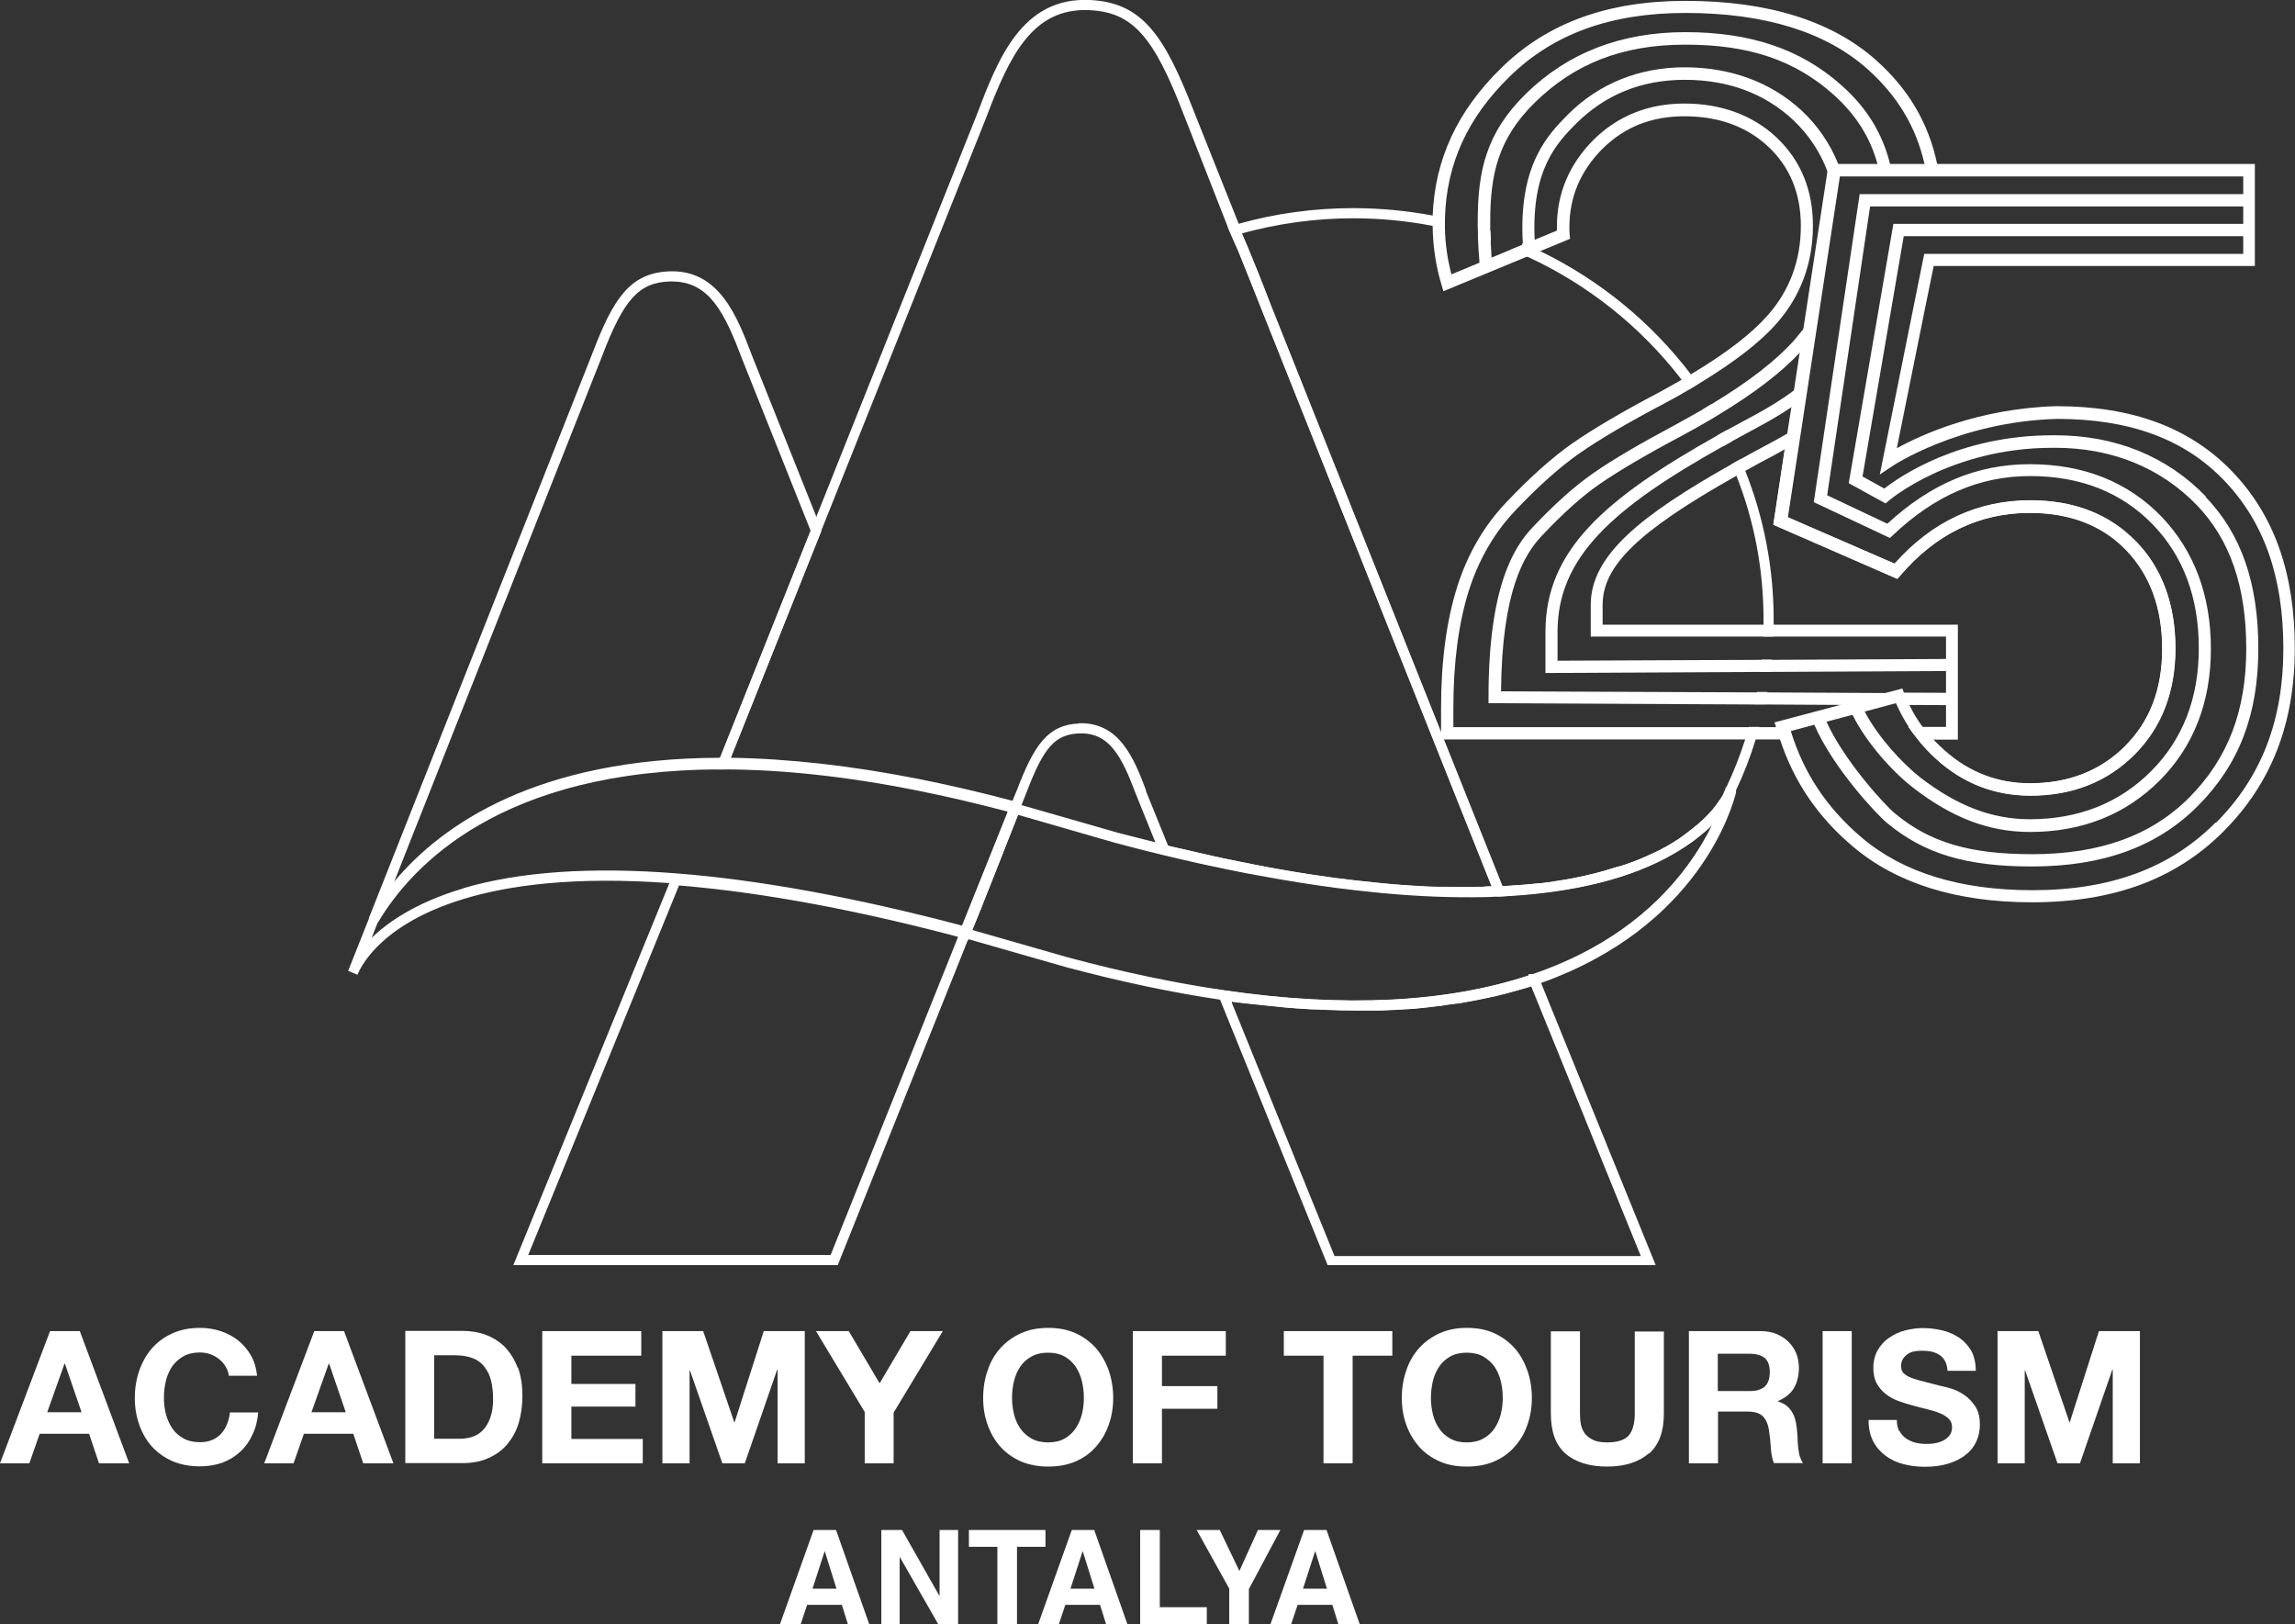 <?xml version="1.0" encoding="UTF-8"?> <svg xmlns="http://www.w3.org/2000/svg" id="_Слой_1" data-name="Слой 1" viewBox="0 0 106.4 75.3"><rect x="0" y="0" width="106.4" height="75.3" fill="#333333" stroke="none"/><defs><style> .cls-1, .cls-2 { fill: #fff; } .cls-3 { fill: #3facdc; } .cls-3, .cls-2, .cls-4 { fill-rule: evenodd; } .cls-3, .cls-4 { stroke: #fff; stroke-miterlimit: 10; stroke-width: .09px; } .cls-4 { fill: #0080c8; } </style></defs><g><path class="cls-2" d="M38.77,70.93h-1.05l-1.56,4.37h.96l.3-.9h1.61l.28.9h.99l-1.54-4.37ZM37.67,73.65l.56-1.73h.01l.54,1.73h-1.11Z"></path><polygon class="cls-2" points="43.56 70.93 44.42 70.93 44.42 75.3 43.5 75.3 41.72 72.19 41.71 72.19 41.71 75.3 40.86 75.3 40.86 70.93 41.82 70.93 43.55 73.98 43.56 73.98 43.56 70.93"></polygon><polygon class="cls-2" points="47.15 75.3 46.24 75.3 46.24 71.71 44.92 71.71 44.92 70.93 48.47 70.93 48.47 71.71 47.15 71.71 47.15 75.3"></polygon><path class="cls-2" d="M50.74,70.93h-1.05l-1.56,4.37h.96l.3-.9h1.61l.28.9h.99l-1.54-4.37ZM49.63,73.65l.56-1.73h.01l.54,1.73h-1.11Z"></path><polygon class="cls-2" points="53.77 74.51 55.95 74.51 55.95 75.3 52.86 75.3 52.86 70.93 53.77 70.93 53.77 74.51"></polygon><polygon class="cls-2" points="57.9 75.3 56.99 75.3 56.99 73.65 55.48 70.93 56.55 70.93 57.46 72.83 58.32 70.93 59.36 70.93 57.9 73.67 57.9 75.3"></polygon><path class="cls-2" d="M61.51,70.93h-1.05l-1.56,4.37h.96l.3-.9h1.61l.28.9h.99l-1.54-4.37ZM60.41,73.65l.56-1.73h.01l.54,1.73h-1.11Z"></path><path class="cls-2" d="M3.7,61.71h-1.38l-2.32,6.13h1.36l.48-1.37h2.29l.46,1.37h1.4l-2.29-6.13ZM2.19,65.47l.8-2.25h.02l.77,2.25h-1.59Z"></path><path class="cls-2" d="M10.46,63.35c-.08-.13-.18-.24-.3-.34-.12-.1-.26-.17-.41-.23-.15-.05-.31-.08-.48-.08-.3,0-.56.06-.77.18-.21.12-.38.27-.52.47-.13.2-.23.42-.29.67-.06.25-.09.51-.09.78s.03.51.09.75c.06.24.16.46.29.66.13.19.3.35.52.47.21.12.47.18.77.18.41,0,.73-.13.97-.38.23-.25.37-.58.42-1h1.31c-.03.38-.12.73-.27,1.04-.14.31-.33.57-.57.79-.24.22-.51.38-.82.5-.31.11-.66.17-1.04.17-.47,0-.89-.08-1.27-.24-.37-.16-.69-.39-.95-.67-.26-.29-.45-.62-.59-1.01-.14-.39-.21-.8-.21-1.25s.07-.88.21-1.28c.14-.39.33-.73.59-1.03.26-.29.57-.52.95-.69.38-.17.8-.25,1.27-.25.34,0,.66.05.96.15.3.1.57.24.81.43.24.19.43.42.59.69.16.28.25.59.29.95h-1.31c-.02-.15-.07-.3-.15-.42Z"></path><path class="cls-2" d="M15.95,61.71h-1.38l-2.32,6.13h1.36l.48-1.37h2.29l.46,1.37h1.4l-2.29-6.13ZM14.44,65.47l.8-2.25h.02l.77,2.25h-1.59Z"></path><path class="cls-2" d="M24,63.41c-.14-.38-.34-.69-.58-.95-.25-.25-.54-.44-.88-.57-.34-.13-.71-.19-1.1-.19h-2.65v6.13h2.65c.47,0,.88-.08,1.22-.24.35-.16.64-.37.87-.65.23-.28.41-.6.52-.98.11-.38.17-.79.17-1.24,0-.51-.07-.95-.21-1.33ZM22.73,65.73c-.09.24-.2.43-.34.57-.14.15-.31.25-.49.31-.18.06-.37.09-.57.09h-1.2v-3.87h.96c.33,0,.61.05.84.14.23.09.41.23.54.41.14.18.24.39.3.64.06.25.09.53.09.84,0,.34-.04.62-.13.86Z"></path><polygon class="cls-2" points="29.73 61.71 29.73 62.85 26.49 62.85 26.49 64.16 29.46 64.16 29.46 65.21 26.49 65.21 26.49 66.71 29.8 66.71 29.8 67.84 25.14 67.84 25.14 61.71 29.73 61.71"></polygon><polygon class="cls-2" points="32.6 61.71 34.04 65.93 34.06 65.93 35.41 61.71 37.31 61.71 37.31 67.84 36.05 67.84 36.05 63.5 36.03 63.5 34.53 67.84 33.49 67.84 31.99 63.54 31.97 63.54 31.97 67.84 30.71 67.84 30.71 61.71 32.6 61.71"></polygon><polygon class="cls-2" points="37.83 61.71 39.35 61.71 40.78 64.13 42.21 61.71 43.71 61.71 41.43 65.49 41.43 67.84 40.09 67.84 40.09 65.46 37.83 61.71"></polygon><path class="cls-2" d="M51.4,63.53c-.14-.39-.34-.74-.59-1.03-.26-.29-.57-.52-.94-.69-.37-.17-.8-.25-1.27-.25s-.89.08-1.27.25c-.37.17-.69.4-.95.69-.26.29-.46.63-.59,1.03-.14.39-.21.82-.21,1.28s.07.86.21,1.25c.14.39.33.72.59,1.01.26.29.57.51.95.68.38.16.8.24,1.27.24s.9-.08,1.27-.24c.37-.16.69-.39.94-.68.26-.29.45-.62.59-1.01.14-.39.21-.8.21-1.25s-.07-.88-.21-1.28ZM50.16,65.56c-.06.24-.16.46-.29.66-.13.19-.3.35-.51.47-.21.12-.47.18-.77.18s-.56-.06-.77-.18c-.21-.12-.38-.27-.52-.47-.13-.19-.23-.41-.29-.66-.06-.24-.09-.49-.09-.75s.03-.53.09-.78c.06-.25.16-.48.29-.67.13-.2.3-.35.52-.47.21-.12.47-.18.77-.18s.56.06.77.18c.21.12.38.28.51.47.13.2.23.42.29.67.06.25.09.51.09.78s-.03.51-.09.75Z"></path><polygon class="cls-2" points="56.83 61.71 56.83 62.85 53.87 62.85 53.87 64.26 56.44 64.26 56.44 65.31 53.87 65.31 53.87 67.84 52.52 67.84 52.52 61.71 56.83 61.71"></polygon><polygon class="cls-2" points="59.52 62.85 59.52 61.71 64.55 61.71 64.55 62.85 62.71 62.85 62.71 67.84 61.36 67.84 61.36 62.85 59.52 62.85"></polygon><path class="cls-2" d="M70.81,63.53c-.14-.39-.33-.74-.59-1.03-.26-.29-.57-.52-.94-.69-.37-.17-.8-.25-1.27-.25s-.89.08-1.27.25c-.37.17-.69.4-.95.69-.26.29-.46.63-.59,1.03-.14.39-.21.82-.21,1.28s.07.86.21,1.25c.14.39.34.72.59,1.01.26.29.57.51.95.68s.8.24,1.27.24.9-.08,1.27-.24c.37-.16.69-.39.94-.68.26-.29.46-.62.59-1.01.14-.39.21-.8.21-1.25s-.07-.88-.21-1.28ZM69.58,65.56c-.06.24-.16.46-.29.66-.13.19-.3.35-.52.47-.21.12-.47.18-.77.18s-.56-.06-.77-.18c-.21-.12-.38-.27-.51-.47-.13-.19-.23-.41-.29-.66s-.09-.49-.09-.75.03-.53.09-.78.16-.48.29-.67c.13-.2.3-.35.51-.47.21-.12.47-.18.77-.18s.56.06.77.18c.21.12.38.28.52.47.13.2.23.42.29.67.06.25.09.51.09.78s-.03.51-.09.75Z"></path><path class="cls-2" d="M76.44,67.38c-.46.4-1.11.61-1.93.61s-1.47-.2-1.93-.6c-.46-.4-.68-1.02-.68-1.86v-3.81h1.35v3.81c0,.17.01.33.04.49.03.16.09.3.18.43.09.12.22.22.38.3.16.08.38.12.66.12.48,0,.81-.11,1-.32.18-.21.28-.55.28-1.01v-3.81h1.35v3.81c0,.83-.23,1.45-.69,1.85Z"></path><path class="cls-2" d="M83.44,67.53c-.03-.12-.05-.25-.07-.39-.01-.14-.03-.27-.03-.4,0-.13-.01-.25-.02-.34-.01-.16-.03-.31-.06-.46-.03-.15-.08-.3-.15-.43-.07-.13-.16-.24-.27-.33-.11-.09-.25-.16-.41-.21v-.02c.34-.14.59-.34.74-.6.15-.26.23-.57.23-.94,0-.24-.04-.45-.12-.66-.08-.2-.2-.38-.36-.54-.16-.16-.35-.28-.57-.37-.22-.09-.47-.13-.74-.13h-3.31v6.13h1.35v-2.4h1.35c.34,0,.58.07.73.22.15.15.25.38.29.7.04.25.06.5.08.77.02.27.06.5.14.7h1.35c-.06-.09-.11-.19-.14-.31ZM81.82,64.28c-.16.14-.39.21-.7.21h-1.48v-1.73h1.48c.31,0,.54.07.7.2.15.13.23.35.23.65s-.08.53-.23.67Z"></path><rect class="cls-1" x="84.5" y="61.71" width="1.35" height="6.13"></rect><path class="cls-2" d="M88.06,66.33c.07.14.17.26.3.35.12.09.27.15.43.2.17.04.34.06.51.06.12,0,.25,0,.39-.03.14-.02.27-.06.39-.12.12-.06.22-.14.3-.24.08-.1.12-.23.12-.38,0-.17-.05-.3-.16-.4-.11-.1-.24-.19-.42-.26-.17-.07-.37-.13-.58-.18-.22-.05-.44-.11-.66-.17-.23-.06-.45-.13-.67-.21-.22-.08-.41-.19-.58-.32-.17-.13-.31-.3-.42-.49-.11-.2-.16-.44-.16-.72,0-.31.07-.59.2-.82.13-.23.31-.43.53-.58.22-.15.46-.27.74-.34.27-.07.55-.11.82-.11.32,0,.63.04.92.11.29.07.56.19.79.35.23.16.41.37.55.61.13.25.2.55.2.91h-1.31c-.01-.18-.05-.33-.12-.46-.07-.12-.15-.21-.26-.28-.11-.07-.23-.12-.37-.15-.14-.03-.29-.04-.46-.04-.11,0-.22.01-.33.03-.11.02-.21.06-.3.12-.09.06-.16.13-.22.22-.06.09-.09.19-.09.33,0,.12.02.22.07.29.05.07.14.14.27.21.13.06.32.13.56.19.24.06.55.14.93.24.11.02.27.06.48.12.2.06.41.16.6.29.2.13.37.31.52.53.15.22.22.5.22.85,0,.28-.05.54-.16.78-.11.24-.27.45-.49.62-.21.17-.48.31-.8.41-.32.1-.68.15-1.1.15-.34,0-.67-.04-.98-.12-.32-.08-.6-.21-.84-.39-.24-.18-.44-.4-.58-.68-.14-.27-.21-.6-.21-.98h1.31c0,.21.04.38.11.52Z"></path><polygon class="cls-2" points="94.5 61.71 95.94 65.93 95.96 65.93 97.31 61.71 99.21 61.71 99.21 67.84 97.95 67.84 97.95 63.5 97.93 63.5 96.43 67.84 95.39 67.84 93.89 63.54 93.87 63.54 93.87 67.84 92.61 67.84 92.61 61.71 94.5 61.71"></polygon><path class="cls-1" d="M71.43,45.53l-.16-.4-.17.03h-.23v.07c-3.82,1.26-8.56,1.5-14.1.69l-.4-.06.2.5,4.92,12.14.06.15h15.21l-5.33-13.12ZM57.11,46.44h0c.13.02.27.04.4.05.12.02.23.03.35.04.09.01.19.02.28.03.29.03.57.06.86.09.06,0,.13.01.19.02.1,0,.19.02.29.03.11.01.22.02.33.03.08,0,.17.01.25.02.12,0,.23.02.35.02.09,0,.17.01.26.02.09,0,.18.01.27.01.09,0,.17,0,.26.01.09,0,.19,0,.28.01.46.02.92.03,1.37.03.22,0,.44,0,.66,0,.07,0,.13,0,.2,0,.03,0,.07,0,.1,0,.15,0,.29,0,.43-.01.32-.01.64-.03.95-.05.06,0,.12,0,.19-.01.12,0,.24-.02.36-.03.06,0,.12-.01.18-.02.07,0,.13-.01.2-.02.08,0,.16-.02.24-.03.06,0,.12-.01.18-.02.06,0,.12-.02.19-.02.07,0,.13-.02.2-.03.06,0,.13-.02.19-.03.06,0,.11-.02.17-.02.07-.01.14-.02.21-.03.02,0,.03,0,.05,0,.07-.01.13-.02.19-.03.27-.05.55-.1.81-.15.06-.01.13-.03.19-.04.1-.02.19-.04.29-.06.08-.02.16-.04.24-.05.08-.02.16-.04.24-.06.07-.02.14-.04.21-.05.26-.07.51-.14.76-.21.07-.02.14-.04.21-.06.08-.02.15-.05.23-.07l.07-.02,5.08,12.5h-14.2l-4.76-11.74Z"></path><path class="cls-1" d="M46.42,39.66l-.43-.1h-.01s-1.27,3.17-1.27,3.17l-.11.27c-4.96-1.31-9.41-2.12-13.24-2.42h-.17s-.16.37-.16.37l-7.23,17.7h15.04l6.04-15.09v-.02s1.46-3.62,1.46-3.62l.09-.25h-.02ZM38.52,58.18h-14.03l6.99-17.13c3.75.31,8.1,1.1,12.93,2.38,0,0,0,0,.01,0h0s-5.91,14.75-5.91,14.75Z"></path><path class="cls-1" d="M81.67,30.58c-.02.19-.04.38-.07.57h.47c.02-.19.04-.38.06-.57h-.47ZM71.39,11.64l-.58.24c2.84,1.3,5.3,3.28,7.17,5.71.14-.08.27-.16.41-.24-1.83-2.4-4.22-4.37-6.99-5.71ZM71.39,11.64l-.58.24c2.84,1.3,5.3,3.28,7.17,5.71.14-.08.27-.16.41-.24-1.83-2.4-4.22-4.37-6.99-5.71ZM81.08,33.71c-.05.19-.11.38-.17.57-.24.75-.53,1.49-.87,2.21l-.04.04v.05c-.03.07-.07.14-.1.22h0s-.02.04-.02.05c-.03.05-.06.1-.1.16-.02.03-.04.07-.07.1-.07.1-.15.22-.25.34-.03.04-.06.08-.1.12-.03.03-.06.07-.09.1-.04.04-.08.09-.13.14-.02.03-.05.05-.08.08,0,0-.01.01-.02.02-.05.05-.09.09-.15.14-.03.03-.06.06-.09.08-.03.03-.06.06-.09.08-.03.03-.06.06-.1.08-.13.11-.27.23-.43.34-.04.03-.08.06-.12.09-.04.03-.08.06-.12.09-.04.03-.08.06-.13.09-.08.05-.16.1-.25.16-.06.03-.11.07-.17.1-.05.03-.09.06-.14.08-.18.1-.36.2-.56.29-.03.01-.06.03-.09.04-.19.09-.4.18-.61.27-.03.01-.05.02-.08.03-.2.08-.41.16-.63.23-.04.01-.07.02-.11.04,0,0-.02,0-.03,0-.04.01-.07.02-.11.04,0,0-.02,0-.03,0-.06.02-.11.03-.17.05-.07.02-.15.05-.23.07-.03.01-.07.02-.1.03-.09.03-.19.05-.28.08-.07.02-.15.04-.22.06-.08.02-.17.04-.25.06-.04,0-.08.02-.12.03-.13.03-.27.06-.4.09-.04,0-.09.02-.14.03-.29.06-.6.11-.92.16-.13.02-.25.04-.38.06-.06,0-.12.01-.17.02-.09.01-.18.02-.26.03-.02,0-.03,0-.05,0-.1.01-.2.02-.3.03-.11.01-.22.02-.33.03-.04,0-.08,0-.12.01-.3.02-.6.04-.92.06l-2.72-6.81-.12-.31-7.93-19.9h0c-.33-.91-.68-1.78-1.04-2.61-.09-.21-.18-.43-.27-.63,0,0,0,0,0,0,0,0,.01,0,.02,0,1.68-.46,3.41-.7,5.16-.7,1.25,0,2.48.12,3.67.35.19.04.38.08.57.12,0-.06,0-.12,0-.19,0-.1,0-.19,0-.29-.19-.04-.38-.08-.57-.12-1.19-.22-2.42-.34-3.67-.34-1.8,0-3.6.24-5.33.73-.07.02-.13.04-.2.06l-.28.08h-.01s.11.25.11.25c.12.27.25.57.38.86h0c.35.83.7,1.7,1.04,2.6l10.71,26.86.18.46h0s.07,0,.07,0c.03,0,.06,0,.1,0h0c.11,0,.22-.01.33-.02,3.2-.18,5.81-.83,7.76-1.96.21-.12.4-.24.58-.36.04-.03.09-.06.13-.09.04-.03.09-.06.13-.09.04-.03.07-.05.11-.08.03-.02.05-.04.08-.06.04-.03.07-.06.11-.09.07-.06.14-.11.21-.17.03-.03.07-.06.1-.08.03-.03.06-.06.09-.08.03-.03.06-.06.09-.08.06-.05.11-.11.16-.16.48-.48.76-.91.92-1.2,0,0,.01-.02.01-.03.04-.09.09-.18.13-.27h0s.01-.04.02-.05h0s0-.01,0-.01c.37-.78.68-1.58.93-2.4.06-.19.11-.38.17-.57h-.49ZM77.97,17.59c.14-.08.27-.16.41-.24-1.83-2.4-4.22-4.37-6.99-5.71l-.58.24c2.84,1.3,5.3,3.28,7.17,5.71ZM71.39,11.64l-.58.24c2.84,1.3,5.3,3.28,7.17,5.71.14-.08.27-.16.41-.24-1.83-2.4-4.22-4.37-6.99-5.71ZM81.46,32.08c-.03.19-.07.38-.11.57h.48c.04-.19.08-.38.11-.57h-.48ZM71.39,11.64l-.58.24c2.84,1.3,5.3,3.28,7.17,5.71.14-.08.27-.16.41-.24-1.83-2.4-4.22-4.37-6.99-5.71ZM79.34,18.74c-.13.08-.26.16-.4.24.1.16.2.32.3.49.14-.08.27-.16.4-.24-.1-.16-.2-.33-.3-.49ZM80.91,21.82c-.07-.18-.14-.36-.22-.53-.14.08-.28.15-.41.23.08.18.15.35.22.53.82,2.07,1.26,4.32,1.26,6.67,0,.07,0,.14,0,.22,0,.19,0,.38-.01.57h.47c0-.19.01-.38.01-.57,0-.07,0-.14,0-.22,0-2.43-.47-4.76-1.32-6.9ZM80.04,19.95c-.14.08-.27.15-.41.23.09.17.18.34.26.51.13-.08.27-.15.41-.23-.08-.17-.17-.34-.26-.51ZM78.37,17.35c-1.83-2.4-4.22-4.37-6.99-5.71-.09-.04-.17-.08-.26-.12-.15-.07-.3-.14-.45-.2-.03-.01-.06-.03-.1-.04,0,.03,0,.05,0,.08l-.51.21c.25.1.49.21.73.32,2.84,1.3,5.3,3.28,7.17,5.71.12.15.23.31.34.46.14-.08.27-.16.4-.24-.11-.16-.22-.31-.34-.46ZM69.1,10.71c-.19-.06-.38-.13-.57-.19,0,.16,0,.33.01.49.19.06.39.13.58.19,0-.17-.01-.34-.02-.5ZM57.84,11.46l1.04,2.6c-.33-.9-.68-1.77-1.04-2.6ZM71.39,11.64l-.58.24c2.84,1.3,5.3,3.28,7.17,5.71.14-.08.27-.16.41-.24-1.83-2.4-4.22-4.37-6.99-5.71Z"></path><path class="cls-1" d="M37.85,23.96l-3-7.51c-.67-1.77-1.51-3.97-3.84-3.87-1.81.08-2.58,1.28-3.53,3.76l-10.31,26.05-.07.18.41.2h.01c1.57-2.65,5.73-7.1,15.92-7.1h.22l.03-.07.16-.4.03-.07,4.18-10.47.03-.09-.25-.63ZM33.38,35.14l-.03.07h0c-8.52.02-12.91,3.12-15.1,5.74l.04-.11,9.62-24.32c1-2.63,1.7-3.41,3.11-3.47.05,0,.09,0,.14,0,1.74,0,2.45,1.49,3.24,3.58l3.18,7.97-4.21,10.55Z"></path><path class="cls-1" d="M64.98,41c.27.02.53.04.79.05-.26-.01-.53-.03-.79-.05ZM53.14,36.66c-.54-1.43-1.22-3.2-3.11-3.12-1.47.06-2.09,1.03-2.86,3.03l-.23.56-.02.06h0s.21.06.21.06h0s.21.06.21.06l-.14.34h.02s-.01.04-.02.05h0s-.01.04-.01.04h0s.01-.02.01-.02c0,0,0-.01,0-.01l.15-.37v-.02s0,0,0,0l.23-.58c.8-2.1,1.32-2.69,2.44-2.74,1.44-.06,2.01,1.13,2.65,2.82l.9,2.23c.15.04.3.07.44.11.04,0,.08.02.12.03l-1.03-2.54ZM64.98,41c.27.02.53.04.79.05-.26-.01-.53-.03-.79-.05ZM53.14,36.66c-.54-1.43-1.22-3.2-3.11-3.12-1.47.06-2.09,1.03-2.86,3.03l-.23.56-.02.06h0s.21.06.21.06h0s.21.06.21.06l-.14.34h.02s-.01.04-.02.05h0s-.01.04-.01.04h0s.01-.02.01-.02c0,0,0-.01,0-.01l.15-.37v-.02s0,0,0,0l.23-.58c.8-2.1,1.32-2.69,2.44-2.74,1.44-.06,2.01,1.13,2.65,2.82l.9,2.23c.15.04.3.07.44.11.04,0,.08.02.12.03l-1.03-2.54ZM64.98,41c.27.02.53.04.79.05-.26-.01-.53-.03-.79-.05ZM53.14,36.66c-.54-1.43-1.22-3.2-3.11-3.12-1.47.06-2.09,1.03-2.86,3.03l-.23.56-.02.06h0s.21.06.21.06h0s.21.06.21.06l-.14.34h.02s-.01.04-.02.05h0s-.01.04-.01.04h0s.01-.02.01-.02c0,0,0-.01,0-.01l.15-.37v-.02s0,0,0,0l.23-.58c.8-2.1,1.32-2.69,2.44-2.74,1.44-.06,2.01,1.13,2.65,2.82l.9,2.23c.15.04.3.07.44.11.04,0,.08.02.12.03l-1.03-2.54ZM64.98,41c.27.02.53.04.79.05-.26-.01-.53-.03-.79-.05ZM50.04,33.54c-1.47.06-2.09,1.03-2.86,3.03l-.23.56-.02.06h0s.21.06.21.06h0s.21.06.21.06l-.14.34h.02s-.01.04-.02.05h0s-.01.04-.01.04h0s.01-.02.01-.02c0,0,0-.01,0-.01l.15-.37v-.02s0,0,0,0l.23-.58c.8-2.1,1.32-2.69,2.44-2.74,1.44-.06,2.01,1.13,2.65,2.82l.9,2.23c.15.04.3.07.44.11.04,0,.08.02.12.03l-1.03-2.54c-.54-1.43-1.22-3.2-3.11-3.12ZM69.66,41.08l-2.72-6.81-.12-.31-7.93-19.9h0s-1.04-2.61-1.04-2.61c-.09-.21-.18-.43-.27-.63h.02s0,0,0,0l-.17-.44-2.08-5.22C54,1.69,52.99.11,50.52,0c-3.16-.14-4.26,2.76-5.23,5.31l-7.44,18.64-.25.63-4.21,10.55h0l-.03.07-.16.4-.03.07h.28s.07,0,.07,0c2.73,0,5.77.33,9.01.98,1.36.27,2.77.6,4.2.98,0,0,0,0,.01,0,0,0,0,0,0,0,0,0,0,0,0,0,0,0,0,0,0,0,.05.01.1.02.14.04.04,0,.07.02.11.03h.01s.03.01.03.01h0s.13.04.13.04h.02s0,0,0,0h0s0,0,0,0h0s0-.02,0-.02l.16-.4v-.02s0,0,0,0l.23-.58c.8-2.1,1.32-2.69,2.44-2.74,1.44-.06,2.01,1.13,2.65,2.82l.9,2.23.22.54h0s.12.03.12.03c.51.12,1.01.24,1.5.35.33.07.66.15.98.21.32.07.65.14.96.2.32.06.63.13.95.18.34.06.67.12,1,.18.59.1,1.18.2,1.75.28.17.02.33.05.5.07.26.04.52.07.77.1.32.04.63.08.95.11.26.03.51.05.76.08,1.7.16,3.28.22,4.76.19.19,0,.36-.01.52-.02.02,0,.05,0,.07,0,.03,0,.06,0,.1,0h.33v-.02l-.18-.46ZM68.81,41.12c-.61.01-1.24.01-1.89,0-.09,0-.18,0-.27,0-.29,0-.59-.02-.89-.04-.26-.01-.53-.03-.79-.05-.27-.02-.54-.04-.81-.07-.14-.01-.27-.03-.41-.04-.28-.03-.55-.06-.84-.09-.14-.02-.28-.03-.42-.05-.14-.02-.28-.04-.43-.05-.14-.02-.29-.04-.43-.06-.58-.08-1.17-.17-1.77-.27-.23-.04-.45-.08-.68-.12s-.46-.08-.69-.13c-.19-.03-.37-.07-.56-.11-.28-.05-.56-.11-.85-.17-.12-.02-.23-.05-.35-.07-.09-.02-.18-.04-.26-.06-.15-.03-.3-.06-.45-.1-.29-.06-.58-.13-.87-.2-.16-.04-.33-.08-.49-.11-.16-.04-.32-.07-.48-.11,0,0-.01,0-.02,0l-1.03-2.54c-.54-1.43-1.22-3.2-3.11-3.12-1.47.06-2.09,1.03-2.86,3.03l-.23.56-.02.06h0s0,0,0,0c0,0,0,0-.01,0-1.47-.39-2.91-.72-4.3-1-3.14-.62-6.09-.96-8.76-.99l.03-.07,4.18-10.47.03-.09,7.63-19.11c1.1-2.91,2.16-5.12,4.78-5.01,2,.09,2.99,1.18,4.4,4.87.68,1.73,1.35,3.45,2.03,5.18.03.08.07.17.1.25.12.27.25.57.38.86h0s1.04,2.6,1.04,2.6l10.71,26.86c-.11,0-.22,0-.35.01ZM53.14,36.66c-.54-1.43-1.22-3.2-3.11-3.12-1.47.06-2.09,1.03-2.86,3.03l-.23.56-.02.06h0s.21.06.21.06h0s.21.06.21.06l-.14.34h.02s-.01.04-.02.05h0s-.01.04-.01.04h0s.01-.02.01-.02c0,0,0-.01,0-.01l.15-.37v-.02s0,0,0,0l.23-.58c.8-2.1,1.32-2.69,2.44-2.74,1.44-.06,2.01,1.13,2.65,2.82l.9,2.23c.15.04.3.07.44.11.04,0,.08.02.12.03l-1.03-2.54ZM64.98,41c.27.02.53.04.79.05-.26-.01-.53-.03-.79-.05ZM53.14,36.66c-.54-1.43-1.22-3.2-3.11-3.12-1.47.06-2.09,1.03-2.86,3.03l-.23.56-.02.06h0s.21.06.21.06h0s.21.06.21.06l-.14.34h.02s-.01.04-.02.05h0s-.01.04-.01.04h0s.01-.02.01-.02c0,0,0-.01,0-.01l.15-.37v-.02s0,0,0,0l.23-.58c.8-2.1,1.32-2.69,2.44-2.74,1.44-.06,2.01,1.13,2.65,2.82l.9,2.23c.15.04.3.07.44.11.04,0,.08.02.12.03l-1.03-2.54ZM64.98,41c.27.02.53.04.79.05-.26-.01-.53-.03-.79-.05ZM53.14,36.66c-.54-1.43-1.22-3.2-3.11-3.12-1.47.06-2.09,1.03-2.86,3.03l-.23.56-.02.06h0s.21.06.21.06h0s.21.06.21.06l-.14.34h.02s-.01.04-.02.05h0s-.01.04-.01.04h0s.01-.02.01-.02c0,0,0-.01,0-.01l.15-.37v-.02s0,0,0,0l.23-.58c.8-2.1,1.32-2.69,2.44-2.74,1.44-.06,2.01,1.13,2.65,2.82l.9,2.23c.15.04.3.07.44.11.04,0,.08.02.12.03l-1.03-2.54ZM64.98,41c.27.02.53.04.79.05-.26-.01-.53-.03-.79-.05ZM53.14,36.66c-.54-1.43-1.22-3.2-3.11-3.12-1.47.06-2.09,1.03-2.86,3.03l-.23.56-.02.06h0s.21.06.21.06h0s.21.06.21.06l-.14.34h.02s-.01.04-.02.05h0s-.01.04-.01.04h0s.01-.02.01-.02c0,0,0-.01,0-.01l.15-.37v-.02s0,0,0,0l.23-.58c.8-2.1,1.32-2.69,2.44-2.74,1.44-.06,2.01,1.13,2.65,2.82l.9,2.23c.15.04.3.07.44.11.04,0,.08.02.12.03l-1.03-2.54ZM64.98,41c.27.02.53.04.79.05-.26-.01-.53-.03-.79-.05Z"></path><path class="cls-1" d="M47.17,37.81s0-.01.01-.02c0,0,0,0,0,0l-.1-.06-.08-.03h0s-.01,0-.01,0h0s-.06-.03-.06-.03h-.19v-.06s.02-.03.02-.03l.15-.38.47.13-.16.4s0,0,0,.01h0s-.04.07-.04.07Z"></path><path class="cls-3" d="M71.12,45.39s-.01,0-.02,0c0,0,0,0,0,0,0,0,0,0,.01,0h0Z"></path><path class="cls-1" d="M47.13,37.18c-.06-.02-.12-.03-.17-.05-1.47-.39-2.93-.73-4.33-1.01-3.13-.62-6.07-.95-8.74-.99-.12,0-.24,0-.36,0h-.14c-8.48.02-12.88,3.09-15.08,5.7-.47.55-.83,1.08-1.12,1.56-.01.03-.03.05-.04.08l-1.01,2.54.43.18c.03-.06.06-.12.09-.19h0s0-.03.02-.04c.12-.23.34-.58.73-.99l.02-.02c1.34-1.4,4.89-3.64,13.6-3.01.1,0,.2.01.3.02,3.79.3,8.19,1.1,13.1,2.39h0s.01,0,.02,0c0,0,0,0,.01,0,.07.02.15.04.23.06h.03s.19,0,.19,0l1.51-3.77.75-1.88v-.03s.03-.05.03-.05v-.04s.15-.34.15-.34h0s.03-.07.03-.07l-.25-.07ZM21.47,41.19c-2.2.65-3.51,1.58-4.24,2.29l.28-.71.03-.08c1.56-2.63,5.67-7.01,15.65-7.09.09,0,.18,0,.26,0h.06c.06,0,.12,0,.18,0,2.69.02,5.66.35,8.84.98,1.36.27,2.78.6,4.22.98l-.03.07-2.12,5.28c-4.96-1.31-9.41-2.12-13.24-2.42-3.96-.31-7.28-.08-9.89.69Z"></path><path class="cls-1" d="M44.87,43.59l-.2-.1-.25-.06,2.38-5.93.44.17s-.01.03-.02.05h0s-.02.05-.02.05l-.05.12c-.48,1.23-1.95,4.95-2.18,5.48l-.1.22Z"></path><path class="cls-1" d="M53.61,39.06c-.59-.15-1.19-.3-1.77-.45l-4.46-1.28v.02s-.16.37-.16.37c0,0,0,0,0,.01,0,0,0,.01-.01.02,0,0,0,0,0,0h0s4.51,1.3,4.51,1.3c.7.19,1.41.37,2.11.54l-.22-.54ZM45.55,41.92s0,.02-.01.04c.01-.03.02-.06.03-.09,0,.02-.01.03-.02.05ZM45.51,42.01c-.03.06-.05.12-.07.19.03-.08.07-.16.1-.24,0,.02-.02.04-.02.06ZM53.61,39.06c-.59-.15-1.19-.3-1.77-.45l-4.46-1.28v.02s-.16.37-.16.37c0,0,0,0,0,.01,0,0,0,.01-.01.02,0,0,0,0,0,0h0s4.51,1.3,4.51,1.3c.7.19,1.41.37,2.11.54l-.22-.54ZM45.55,41.92s0,.02-.01.04c.01-.03.02-.06.03-.09,0,.02-.01.03-.02.05ZM45.51,42.01c-.03.06-.05.12-.07.19.03-.08.07-.16.1-.24,0,.02-.02.04-.02.06ZM53.61,39.06c-.59-.15-1.19-.3-1.77-.45l-4.46-1.28v.02s-.16.37-.16.37c0,0,0,0,0,.01,0,0,0,.01-.01.02,0,0,0,0,0,0h0s4.51,1.3,4.51,1.3c.7.19,1.41.37,2.11.54l-.22-.54ZM45.55,41.92s0,.02-.01.04c.01-.03.02-.06.03-.09,0,.02-.01.03-.02.05ZM45.51,42.01c-.03.06-.05.12-.07.19.03-.08.07-.16.1-.24,0,.02-.02.04-.02.06ZM53.61,39.06c-.59-.15-1.19-.3-1.77-.45l-4.46-1.28v.02s-.16.37-.16.37c0,0,0,0,0,.01,0,0,0,.01-.01.02,0,0,0,0,0,0h0s4.51,1.3,4.51,1.3c.7.19,1.41.37,2.11.54l-.22-.54ZM45.54,41.96s.02-.06.03-.09c0,.02-.01.03-.02.05,0,.01,0,.02-.01.04ZM45.44,42.2c.03-.08.07-.16.1-.24,0,.02-.02.04-.02.06-.03.06-.05.12-.07.19ZM80.46,36.64h0s-.02,0-.02,0l-.19-.06h0l-.11-.04-.07-.08-.03.03-.04.04v.06c-.02.05-.06.12-.1.21h0s0,.02,0,.02c0,.01-.01.02-.02.04-.03.05-.06.1-.1.16-.02.03-.04.07-.07.1-.07.1-.15.22-.25.34-.03.04-.06.08-.1.12-.03.03-.06.07-.09.1-.04.04-.08.09-.13.14-.02.03-.05.05-.08.08,0,0-.01.01-.02.02-.05.05-.09.09-.15.14-.03.03-.06.06-.09.08-.03.03-.06.06-.09.08-.03.03-.06.06-.1.08-.13.11-.27.23-.43.34-.04.03-.08.06-.12.09-.04.03-.08.06-.12.09-.04.03-.08.06-.13.09-.08.05-.16.1-.25.16-.06.03-.11.07-.17.1-.05.03-.09.06-.14.08-.18.1-.36.2-.56.29-.03.01-.06.03-.09.04-.19.09-.4.18-.61.27-.03.01-.05.02-.08.03-.2.08-.41.16-.63.23-.04.01-.07.02-.11.04,0,0-.02,0-.03,0-.04.01-.07.02-.11.04,0,0-.02,0-.03,0-.06.02-.11.03-.17.05-.07.02-.15.05-.23.07-.03.01-.07.02-.1.03-.09.03-.19.05-.28.08-.07.02-.15.04-.22.06-.08.02-.17.04-.25.06-.04,0-.08.02-.12.03-.13.03-.27.06-.4.09-.04,0-.09.02-.14.03-.29.06-.6.11-.92.16-.13.02-.25.04-.38.06-.06,0-.12.01-.17.02-.09.01-.18.02-.26.03-.02,0-.03,0-.05,0-.1.01-.2.02-.3.03-.11.01-.22.02-.33.03-.04,0-.08,0-.12.01-.3.02-.6.04-.92.06-.06,0-.11,0-.17,0-.11,0-.21,0-.33.01-.11,0-.22,0-.35.01-.61.01-1.24.01-1.89,0-.09,0-.18,0-.27,0-.29,0-.59-.02-.89-.04-.26-.01-.53-.03-.79-.05-.27-.02-.54-.04-.81-.07-.14-.01-.27-.03-.41-.04-.28-.03-.55-.06-.84-.09-.14-.02-.28-.03-.42-.05-.14-.02-.28-.04-.43-.05-.14-.02-.29-.04-.43-.06-.58-.08-1.17-.17-1.77-.27-.23-.04-.45-.08-.68-.12s-.46-.08-.69-.13c-.19-.03-.37-.07-.56-.11-.28-.05-.56-.11-.85-.17-.12-.02-.23-.05-.35-.07-.09-.02-.18-.04-.26-.06-.15-.03-.3-.06-.45-.1-.29-.06-.58-.13-.87-.2-.16-.04-.33-.07-.49-.11-.16-.04-.32-.07-.48-.11,0,0-.01,0-.02,0-.04,0-.08-.02-.12-.03-.15-.04-.3-.07-.44-.11-.59-.15-1.19-.3-1.77-.45l-4.46-1.28h-.03s-.21-.07-.21-.07h0s-.21-.06-.21-.06h0s0,0,0,0l-.12.3h0s-.01.03-.03.05h0s0,.02,0,.02h0s-.02.03-.02.03v.03s-.01.01-.01.01h0s0,.03,0,.03v.03c-.28.67-.52,1.29-.74,1.84-.7,1.77-1.15,2.91-1.35,3.4h0s-.16.4-.16.4l-.02.06h0s.14.04.14.04h0s.06.02.06.02h.03s.02.01.02.01l.19.09v-.03s4.54,1.3,4.54,1.3c2.51.67,4.92,1.18,7.16,1.51.04,0,.09.01.13.02.13.02.27.04.4.06h0c.13.02.27.04.4.05.12.02.23.03.35.04.09.01.19.02.28.03.29.03.57.06.86.09.06,0,.13.01.19.02.1,0,.19.02.29.03.11.01.22.02.33.03.08,0,.17.01.25.02.12,0,.23.02.35.02.09,0,.17.01.26.02.09,0,.18.01.27.01.09,0,.17,0,.26.01.09,0,.19,0,.28.01.46.02.92.03,1.37.03.22,0,.44,0,.66,0,.07,0,.13,0,.2,0,.03,0,.07,0,.1,0,.15,0,.29,0,.43-.01.32-.01.64-.03.95-.05.06,0,.12,0,.19-.01.12,0,.24-.02.36-.03.06,0,.12-.01.18-.02.07,0,.13-.01.2-.02.08,0,.16-.02.24-.03.06,0,.12-.01.18-.02.06,0,.12-.02.19-.02.07,0,.13-.02.2-.03.06,0,.13-.02.19-.03.06,0,.11-.02.17-.02.07-.01.14-.02.21-.03.02,0,.03,0,.05,0,.07-.01.13-.02.19-.03.27-.05.55-.1.81-.15.06-.01.13-.03.19-.04.1-.02.19-.04.29-.06.08-.02.16-.04.24-.05.08-.02.16-.04.24-.06.07-.02.14-.04.21-.05.26-.07.51-.14.76-.21.07-.02.14-.04.21-.06.08-.02.15-.05.23-.07.08-.02.15-.05.23-.07h.2v-.07s.06-.02.09-.03c7.3-2.6,8.86-8.11,9.04-8.85,0,0,0-.02,0-.03h-.01ZM78.28,40.06c-1.69,2.32-4.12,4.04-7.22,5.1,0,0-.02,0-.02,0l-.17.04v.02c-3.82,1.26-8.56,1.5-14.1.69-2.27-.33-4.7-.84-7.24-1.52l-4.47-1.28s.01-.03.02-.05c.03-.08.07-.18.12-.29,0-.02.02-.04.03-.06,0-.02.02-.04.03-.07.01-.03.03-.07.04-.1.04-.11.09-.23.14-.35.03-.08.07-.16.1-.24.01-.03.02-.06.03-.09.05-.12.09-.24.14-.36.02-.05.04-.11.06-.16.04-.1.08-.21.12-.31.01-.03.03-.06.04-.1.1-.25.2-.51.3-.76.02-.05.04-.1.06-.15.03-.07.06-.14.09-.21s.06-.14.08-.21c.06-.14.11-.28.16-.41.05-.13.1-.26.15-.38.01-.03.02-.06.04-.09.02-.06.05-.12.07-.18.1-.26.19-.48.26-.65l.04-.1h0s0,0,0,0h0s0-.01,0-.01c0,0,0,0,0-.01h0s4.51,1.3,4.51,1.3c.7.19,1.41.37,2.11.54.04.01.08.02.12.03.51.12,1.01.24,1.5.35.33.07.66.15.98.21.32.07.65.14.96.2.32.06.63.13.95.18.34.06.67.12,1,.18.59.1,1.18.2,1.75.28.17.02.33.05.5.07.26.04.52.07.77.1.32.04.63.08.95.11.26.03.51.05.76.08,1.7.16,3.28.22,4.76.19.19,0,.36-.01.52-.02.02,0,.05,0,.07,0,.03,0,.06,0,.1,0h0c.11,0,.22-.01.33-.02,3.2-.18,5.81-.83,7.76-1.96.21-.12.4-.24.58-.36.04-.03.09-.06.13-.09.04-.03.09-.06.13-.09.04-.03.07-.05.11-.08.03-.02.05-.04.08-.06.04-.03.07-.06.11-.09.07-.06.14-.11.21-.17.03-.03.07-.06.1-.08.03-.03.06-.06.09-.08.03-.03.06-.06.09-.08.06-.05.11-.11.16-.16-.26.54-.62,1.16-1.1,1.82ZM45.51,42.01c-.03.06-.05.12-.07.19.03-.08.07-.16.1-.24,0,.02-.02.04-.02.06ZM45.55,41.92s0,.02-.01.04c.01-.03.02-.06.03-.09,0,.02-.01.03-.02.05ZM53.61,39.06c-.59-.15-1.19-.3-1.77-.45l-4.46-1.28v.02s-.16.37-.16.37c0,0,0,0,0,.01,0,0,0,.01-.01.02,0,0,0,0,0,0h0s4.51,1.3,4.51,1.3c.7.19,1.41.37,2.11.54l-.22-.54ZM45.51,42.01c-.03.06-.05.12-.07.19.03-.08.07-.16.1-.24,0,.02-.02.04-.02.06ZM45.55,41.92s0,.02-.01.04c.01-.03.02-.06.03-.09,0,.02-.01.03-.02.05ZM53.61,39.06c-.59-.15-1.19-.3-1.77-.45l-4.46-1.28v.02s-.16.37-.16.37c0,0,0,0,0,.01,0,0,0,.01-.01.02,0,0,0,0,0,0h0s4.51,1.3,4.51,1.3c.7.19,1.41.37,2.11.54l-.22-.54ZM45.51,42.01c-.03.06-.05.12-.07.19.03-.08.07-.16.1-.24,0,.02-.02.04-.02.06ZM45.55,41.92s0,.02-.01.04c.01-.03.02-.06.03-.09,0,.02-.01.03-.02.05ZM53.61,39.06c-.59-.15-1.19-.3-1.77-.45l-4.46-1.28v.02s-.16.37-.16.37c0,0,0,0,0,.01,0,0,0,.01-.01.02,0,0,0,0,0,0h0s4.51,1.3,4.51,1.3c.7.19,1.41.37,2.11.54l-.22-.54ZM45.55,41.92s0,.02-.01.04c.01-.03.02-.06.03-.09,0,.02-.01.03-.02.05ZM45.51,42.01c-.03.06-.05.12-.07.19.03-.08.07-.16.1-.24,0,.02-.02.04-.02.06ZM53.61,39.06c-.59-.15-1.19-.3-1.77-.45l-4.46-1.28v.02s-.16.37-.16.37c0,0,0,0,0,.01,0,0,0,.01-.01.02,0,0,0,0,0,0h0s4.51,1.3,4.51,1.3c.7.19,1.41.37,2.11.54l-.22-.54Z"></path><path class="cls-1" d="M44.87,43.59l-.21-.09-.26-.08.12-.24,2.22-5.55h0s.02-.04.02-.04l.15-.38.47.13-.16.4s0,.02-.03.05l-.04.11c-.48,1.23-1.95,4.95-2.18,5.48l-.1.22Z"></path><path class="cls-4" d="M80.25,36.57s0,.01,0,.02h0s-.01.03-.02.04c.01-.03.02-.05.02-.06Z"></path></g><g><rect class="cls-1" x="86.89" y="17.02" width=".01" height=".57" transform="translate(32.56 87.29) rotate(-63.43)"></rect><path class="cls-1" d="M89.85,7.83l-.56.1c-.02-.11-.04-.23-.07-.34-.39-1.71-1.25-3.14-2.62-4.37-1.94-1.74-4.79-2.62-8.46-2.62-3.46,0-6.13.97-8.15,2.95-1.95,1.9-2.93,4.05-3,6.56,0,.1,0,.19,0,.29,0,.06,0,.13,0,.19.01.71.12,1.43.3,2.13l1.32-.55.55-.23.91-.38.51-.21.09-.04.47-.19,1.04-.43c0-.06,0-.12,0-.18,0-1.54.57-2.89,1.69-4.02,1.13-1.12,2.55-1.69,4.22-1.69s3.15.52,4.26,1.56c1.13,1.06,1.7,2.44,1.7,4.1,0,1.74-.57,3.27-1.68,4.53-.77.88-1.98,1.81-3.66,2.83-.13.08-.26.16-.4.24-.37.22-.76.44-1.18.66-1.63.86-2.95,1.63-3.91,2.3-.89.62-1.89,1.51-2.97,2.65-.98,1.03-1.7,2.29-2.16,3.73-.47,1.51-.71,3.33-.71,5.42v.89h15.35v.57h-15.92v-1.46c0-2.15.25-4.03.74-5.59.48-1.53,1.25-2.86,2.29-3.95,1.1-1.16,2.13-2.08,3.06-2.73.98-.68,2.31-1.46,3.96-2.33.39-.21.76-.42,1.11-.62.14-.08.27-.16.41-.24,1.66-.99,2.83-1.9,3.57-2.74,1.02-1.15,1.54-2.55,1.54-4.15,0-1.5-.51-2.74-1.52-3.68-1-.93-2.3-1.4-3.87-1.4s-2.8.51-3.82,1.52c-1.01,1.02-1.52,2.23-1.52,3.61,0,.12,0,.23.01.34l.02.21-1.4.58-.58.24-3.89,1.61-.09-.3c-.27-.89-.4-1.81-.41-2.71,0-.02,0-.05,0-.07,0-.14,0-.27,0-.41.1-2.62,1.14-4.86,3.17-6.85C71.73,1.06,74.53.04,78.15.04c3.81,0,6.79.93,8.84,2.76,1.5,1.34,2.42,2.91,2.82,4.8.02.08.03.15.05.23Z"></path><rect class="cls-1" x="89.05" y="13.51" width=".01" height=".57" transform="translate(36.9 87.28) rotate(-63.43)"></rect><path class="cls-1" d="M87.53,32.68h-1.22s-.01,0-.01,0h-.93s0,0,0,0l-3.55-.02h-.48s-12.33-.06-12.33-.06v-.28c0-5.12,1.17-6.95,2.05-7.88,1.01-1.07,1.95-1.91,2.8-2.5.87-.61,2.15-1.36,3.78-2.23.46-.25.88-.49,1.29-.72.14-.08.27-.16.4-.24,1.77-1.07,3.02-2.04,3.88-3.01.14-.17.28-.34.41-.5.01-.02.03-.03.04-.05l.46.34c-.15.2-.3.39-.47.59-.06.07-.12.14-.19.21-.89.95-2.13,1.9-3.82,2.92-.13.08-.26.16-.4.24-.41.24-.85.49-1.32.74-1.62.86-2.87,1.6-3.73,2.19-.82.56-1.73,1.38-2.71,2.42-.8.85-1.85,2.51-1.89,7.21l11.87.05h.48s5.55.03,5.55.03h.04v.57Z"></path><polygon class="cls-1" points="90.5 32.69 88.11 32.68 88.11 32.11 88.11 32.11 90.5 32.12 90.5 32.69"></polygon><path class="cls-1" d="M85.29,7.82l-.54.2s-.01-.04-.02-.06h0c-.34-.91-.88-1.72-1.6-2.4-1.32-1.23-3.01-1.86-5.03-1.86s-3.68.7-5.01,2.01c-.89.9-2.1,2.12-1.94,5.42,0,.13.01.26.03.39h-.05s-.52.04-.52.04c0-.07-.01-.14-.01-.21,0-.03,0-.05,0-.08-.21-3.64,1.18-5.04,2.1-5.97,1.43-1.43,3.31-2.18,5.41-2.18s3.99.68,5.42,2.01c.75.7,1.31,1.53,1.69,2.46.03.07.06.15.08.22Z"></path><path class="cls-1" d="M90.5,31.11h-.29s-8.13.04-8.13.04h-.47s-9.96.05-9.96.05v-1.91c0-3.75,2.69-6.14,7.98-9.11.13-.08.27-.15.41-.23.4-.22.81-.44,1.24-.67.69-.37,1.33-.76,1.9-1.19.03-.02.06-.04.09-.07l.34.46c-.18.13-.36.26-.55.39-.47.32-.98.62-1.52.91-.43.23-.85.46-1.25.68-.14.08-.27.15-.41.23-5.09,2.85-7.67,5.13-7.67,8.6v1.34l9.45-.04h.47s8.07-.04,8.07-.04h.28s0,.57,0,.57Z"></path><path class="cls-1" d="M87.69,7.82l-.56.12c-.03-.12-.05-.23-.09-.35-.34-1.23-1-2.27-2.02-3.19-1.8-1.61-3.92-2.33-6.88-2.33s-5.16.9-6.98,2.68c-1.72,1.69-2.07,3.36-2.07,5.51,0,.14,0,.29,0,.43,0,.17,0,.33.02.5.01.24.03.49.04.74,0,.13.02.26.03.39l-.57.05c0-.07-.01-.14-.02-.21-.03-.39-.06-.78-.07-1.16,0-.16,0-.33-.01-.49,0-.08,0-.16,0-.25,0-2.3.37-4.09,2.24-5.92,1.93-1.89,4.41-2.85,7.38-2.85s5.35.76,7.26,2.48c1.15,1.02,1.88,2.21,2.23,3.61.02.07.04.15.05.22Z"></path><path class="cls-1" d="M99.01,25.1c-1.22-1.27-2.87-1.91-4.89-1.91-2.44,0-4.56.99-6.29,2.94l-4.97-2.16.65-4.25h0s-.51.3-.51.3c-.04.02-.08.05-.12.07-.24.14-.51.29-.79.44-.49.26-.95.51-1.4.76-.14.08-.28.15-.41.23-4.25,2.39-6.53,4.25-6.53,6.51v1.48h16.47v4.19h-1.75l.21.28c.04.06.09.12.14.18.28.37.61.73.97,1.05,1.23,1.11,2.69,1.67,4.34,1.67,1.94,0,3.56-.64,4.82-1.9,1.26-1.26,1.9-2.91,1.9-4.93s-.61-3.7-1.82-4.95ZM98.54,34.58c-1.15,1.15-2.63,1.73-4.42,1.73-1.5,0-2.83-.51-3.96-1.52-.04-.04-.08-.07-.12-.11-.03-.03-.06-.06-.09-.08-.09-.09-.18-.18-.27-.27,0,0-.01-.01-.02-.02,0,0-.01-.01-.02-.02h1.13v-5.33h-16.47v-.91c0-1.8,1.6-3.4,6.18-5.98.13-.08.27-.15.41-.23.45-.25.93-.51,1.44-.78.14-.08.28-.15.41-.23h0l-.53,3.5,5.75,2.51.14-.16c1.65-1.93,3.67-2.9,6-2.9,1.86,0,3.37.58,4.48,1.74,1.1,1.15,1.66,2.68,1.66,4.56s-.58,3.38-1.73,4.52Z"></path><path class="cls-1" d="M103.48,21.85c-1.96-2.03-4.62-3.02-8.16-3.02-3.62.11-6.27,1.34-7.38,1.95l1.39-6.89.32-1.56h14.89v-4.73h-19.75l-.05.23-.02.13h0s-1.11,7.27-1.11,7.27l-.17,1.09-.27,1.78-.12.78-.19,1.22-.11.72-.53,3.5,5.75,2.51.14-.16c1.65-1.93,3.67-2.9,6-2.9,1.86,0,3.37.58,4.48,1.74,1.1,1.15,1.66,2.68,1.66,4.56s-.58,3.38-1.73,4.52c-1.15,1.15-2.63,1.73-4.42,1.73-1.5,0-2.83-.51-3.96-1.52-.04-.04-.08-.07-.12-.11-.03-.03-.06-.06-.09-.08-.09-.09-.18-.18-.27-.27,0,0-.01-.01-.02-.02,0,0-.01-.01-.02-.02-.14-.15-.26-.3-.38-.46-.03-.04-.06-.07-.08-.11-.24-.32-.45-.66-.63-1.03-.07-.13-.13-.26-.18-.4v-.03s-.04-.05-.06-.1l-.02-.05-.07-.2-.73.19h0l-2.11.56h0l-3.09.82.07.22.02.06s.02.07.03.1c.02.07.04.14.07.21.02.06.04.13.06.19.65,1.97,1.75,3.6,3.39,4.98,2.02,1.71,4.81,2.58,8.3,2.58,3.78,0,6.69-1.08,8.9-3.31,2.21-2.23,3.28-5,3.28-8.47s-.95-6.17-2.92-8.21ZM102.72,38.13c-2.1,2.11-4.87,3.14-8.49,3.14-3.35,0-6.02-.82-7.93-2.45-1.6-1.36-2.67-2.97-3.27-4.91v-.02s0,0,0,0l1.12-.3.24-.06.32-.08,1.21-.32.56-.15,1.42-.38c.17.39.37.76.6,1.11.06.09.12.19.19.28.04.06.09.12.14.18.28.37.61.73.97,1.05,1.23,1.11,2.69,1.67,4.34,1.67,1.94,0,3.56-.64,4.82-1.9,1.26-1.26,1.9-2.91,1.9-4.93s-.61-3.7-1.82-4.95c-1.22-1.27-2.87-1.91-4.89-1.91-2.44,0-4.56.99-6.29,2.94l-4.97-2.16.65-4.24.66-4.34,1.1-7.22h18.7v3.59h-14.79l-2.06,10.23.58-.39s3.07-2.06,7.63-2.19c3.37,0,5.9.93,7.74,2.84,1.86,1.93,2.76,4.48,2.76,7.81s-1.02,5.96-3.12,8.07Z"></path><path class="cls-1" d="M102.27,23.02c-1.79-1.86-4.2-2.84-6.97-2.84-.05,0-.09,0-.14,0-4.36,0-7.12,1.94-7.8,2.47l-1.01-.56,1.91-11.14h15.98v-.57h-16.46l-2.07,12.02,1.71.94.15-.13s2.85-2.45,7.59-2.45c.04,0,.09,0,.13,0,2.61,0,4.88.92,6.56,2.66,1.54,1.6,2.29,3.78,2.29,6.65s-.84,5.08-2.63,6.89c-1.77,1.78-4.15,2.64-7.3,2.64-2.91,0-4.75-.55-6.37-1.9-.51-.43-2.35-2.45-3.16-4.24-.04-.1-.09-.2-.13-.3l-.53.21c.03.08.06.16.1.24.87,2,2.89,4.15,3.35,4.53,1.73,1.44,3.68,2.03,6.73,2.03,3.3,0,5.82-.92,7.7-2.81,1.91-1.92,2.8-4.24,2.8-7.29s-.8-5.33-2.45-7.04ZM86.22,8.98l-2.13,14.3,3.53,1.66.14-.13c1.94-1.84,4.02-2.74,6.36-2.74s4.25.76,5.69,2.25c1.42,1.47,2.13,3.4,2.13,5.73s-.75,4.24-2.22,5.71c-1.47,1.47-3.36,2.22-5.61,2.22-1.76,0-3.38-.62-5.1-1.95-.82-.65-1.94-1.85-2.57-3.06-.05-.1-.1-.2-.15-.3,0,0,0,0,0,0h0s-.51.24-.51.24c.03.07.07.15.1.22.66,1.33,1.88,2.66,2.78,3.36,1.82,1.42,3.55,2.08,5.45,2.08,2.41,0,4.43-.8,6.01-2.38,1.58-1.58,2.38-3.64,2.38-6.11s-.77-4.54-2.29-6.13c-1.56-1.61-3.61-2.43-6.1-2.43s-4.62.93-6.61,2.76l-2.79-1.32,1.99-13.39h17.54v-.57h-18.03Z"></path></g></svg> 